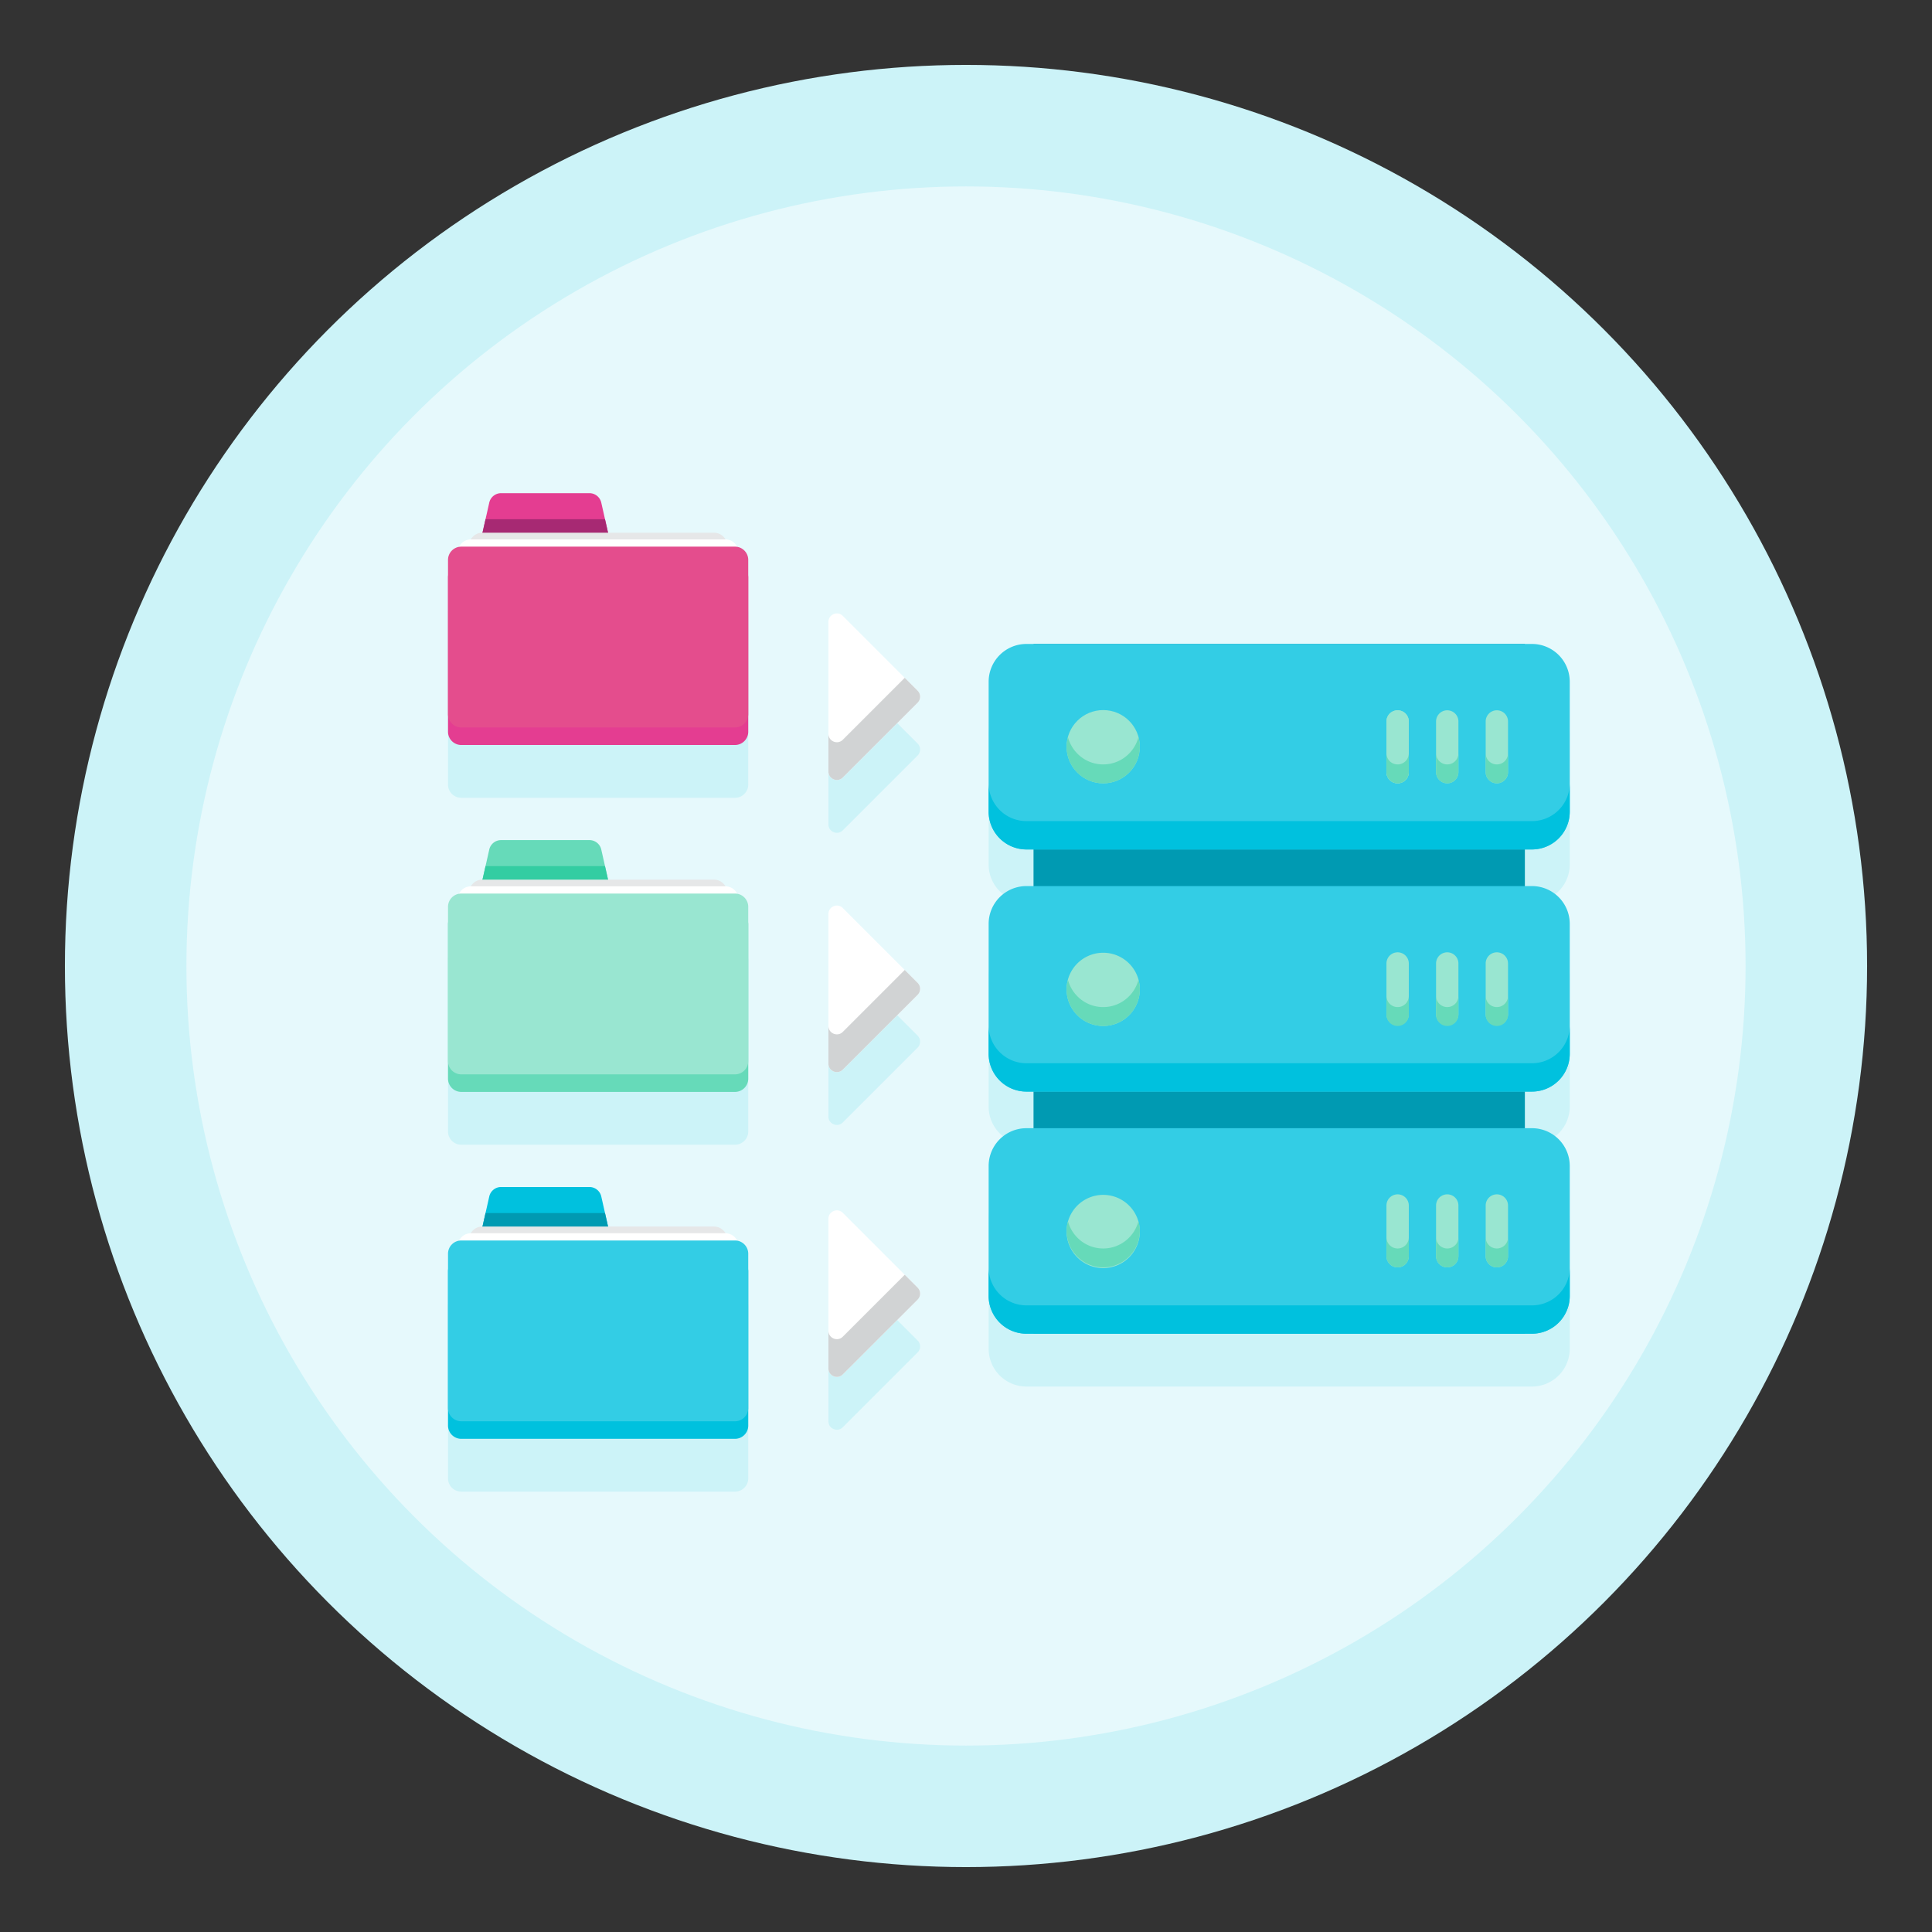 <?xml version="1.0" encoding="UTF-8"?>
<svg xmlns="http://www.w3.org/2000/svg" xml:space="preserve" id="Layer_1" x="0" y="0" style="enable-background:new 0 0 256 256" version="1.1" viewBox="0 0 256 256">
  <rect x="0" y="0" width="256" height="256" fill="#333333" stroke="none"/>
  <style>.st0{fill:#CCF3F8}.st2{fill:#009AB2}.st3{fill:#33CDE5}.st4{fill:#00C1DE}.st5{fill:#99E6D1}.st6{fill:#66DAB9}.st7{fill:#e43d91}.st9{fill:#e6e7e8}.st10{fill:#fff}.st13{fill:#d1d3d4}</style>
  <switch>
    <g>
      <circle cx="128" cy="128" r="119.4" class="st0"></circle>
      <circle cx="128" cy="128" r="103.299" style="fill:#E6F9FC"></circle>
      <path d="M202.992 92.326H136.008A5.008 5.008 0 0 0 131 97.334v17.215a5.005 5.005 0 0 0 5.008 5.008h.939v4.852h-.939a5.008 5.008 0 0 0-5.008 5.008v17.215a5.01 5.01 0 0 0 5.008 5.009h.939v4.852h-.939a5.008 5.008 0 0 0-5.008 5.008v17.215a5.005 5.005 0 0 0 5.008 5.007H202.992a5.01 5.01 0 0 0 5.008-5.007V161.5a5.008 5.008 0 0 0-5.008-5.008h-.939v-4.852h.939a5.009 5.009 0 0 0 5.008-5.009v-17.215a5.008 5.008 0 0 0-5.008-5.008h-.939v-4.852h.939c.691 0 1.35-.14 1.949-.394a5.018 5.018 0 0 0 3.059-4.614V97.334a5.008 5.008 0 0 0-5.008-5.008zM97.68 79.464a1.754 1.754 0 0 0-1.556-.99 1.751 1.751 0 0 0-1.518-.884H80.57l-.899-3.989a1.605 1.605 0 0 0-1.565-1.252H66.395c-.75 0-1.4.52-1.565 1.252l-.495 2.197-.099.44-.304 1.351h-.028c-.651 0-1.214.358-1.518.884a1.753 1.753 0 0 0-1.556.99 1.756 1.756 0 0 0-1.466 1.73v22.763c0 .972.788 1.759 1.759 1.759h36.264c.972 0 1.759-.788 1.759-1.759V81.193c0-.871-.634-1.589-1.466-1.729zM97.68 125.431a1.754 1.754 0 0 0-1.556-.99 1.751 1.751 0 0 0-1.518-.884H80.57l-.899-3.989a1.604 1.604 0 0 0-1.565-1.251H66.395c-.75 0-1.4.52-1.565 1.251l-.495 2.198-.099.44-.304 1.351h-.028c-.651 0-1.214.358-1.518.884a1.753 1.753 0 0 0-1.556.99 1.756 1.756 0 0 0-1.466 1.73v22.763c0 .972.788 1.759 1.759 1.759h36.264c.972 0 1.759-.788 1.759-1.759v-22.763c0-.871-.634-1.589-1.466-1.73zM97.68 171.399a1.754 1.754 0 0 0-1.556-.99 1.751 1.751 0 0 0-1.518-.884H80.57l-.899-3.989a1.605 1.605 0 0 0-1.565-1.252H66.395c-.75 0-1.4.52-1.565 1.252l-.495 2.197-.133.592-.27 1.199h-.028c-.651 0-1.214.358-1.518.884a1.755 1.755 0 0 0-1.556.99 1.756 1.756 0 0 0-1.466 1.73v22.763a1.76 1.76 0 0 0 1.759 1.759h36.264c.972 0 1.759-.788 1.759-1.759v-22.763c0-.87-.634-1.588-1.466-1.729zM119.882 96.817l-8.204-8.204c-.704-.704-1.908-.205-1.908.79v19.828c0 .996 1.204 1.494 1.908.79l9.914-9.914a1.118 1.118 0 0 0 0-1.58l-1.71-1.71zM119.882 175.913l-8.204-8.204c-.704-.704-1.908-.205-1.908.79v19.828c0 .996 1.204 1.494 1.908.79l9.914-9.914a1.119 1.119 0 0 0 0-1.581l-1.71-1.709zM119.882 135.525l-8.204-8.204c-.704-.704-1.908-.205-1.908.79v19.828c0 .996 1.204 1.494 1.908.79l9.914-9.914a1.118 1.118 0 0 0 0-1.58l-1.71-1.71z" class="st0"></path>
      <path d="M136.947 85.326h65.106v91.398h-65.106z" class="st2"></path>
      <path d="M202.992 112.557h-66.984a5.008 5.008 0 0 1-5.008-5.008V90.334a5.008 5.008 0 0 1 5.008-5.008h66.984A5.008 5.008 0 0 1 208 90.334v17.215a5.008 5.008 0 0 1-5.008 5.008z" class="st3"></path>
      <path d="M202.992 108.801h-66.984a5.008 5.008 0 0 1-5.008-5.008v3.756a5.008 5.008 0 0 0 5.008 5.008h66.984a5.008 5.008 0 0 0 5.008-5.008v-3.756a5.008 5.008 0 0 1-5.008 5.008z" class="st4"></path>
      <circle cx="146.181" cy="98.941" r="4.852" class="st5"></circle>
      <path d="M146.181 101.289c-2.244 0-4.113-1.531-4.668-3.6a4.795 4.795 0 0 0-.184 1.252 4.852 4.852 0 1 0 9.704 0c0-.436-.076-.85-.184-1.252-.555 2.069-2.425 3.6-4.668 3.6z" class="st6"></path>
      <path d="M185.193 103.793a1.48 1.48 0 0 1-1.481-1.481v-6.714a1.48 1.48 0 1 1 2.962 0v6.714a1.48 1.48 0 0 1-1.481 1.481z" class="st5"></path>
      <path d="M185.193 103.793a1.48 1.48 0 0 1-1.481-1.481v-6.714a1.48 1.48 0 1 1 2.962 0v6.714a1.48 1.48 0 0 1-1.481 1.481z" class="st5"></path>
      <path d="M185.193 101.289a1.48 1.48 0 0 1-1.481-1.481v2.504a1.48 1.48 0 1 0 2.962 0v-2.504a1.48 1.48 0 0 1-1.481 1.481z" class="st6"></path>
      <path d="M191.767 103.793a1.48 1.48 0 0 1-1.481-1.481v-6.714a1.48 1.48 0 1 1 2.962 0v6.714a1.48 1.48 0 0 1-1.481 1.481zM198.34 103.793a1.48 1.48 0 0 1-1.481-1.481v-6.714a1.48 1.48 0 1 1 2.962 0v6.714a1.48 1.48 0 0 1-1.481 1.481z" class="st5"></path>
      <path d="M191.767 101.289a1.48 1.48 0 0 1-1.481-1.481v2.504a1.48 1.48 0 1 0 2.962 0v-2.504a1.48 1.48 0 0 1-1.481 1.481zM198.34 101.289a1.48 1.48 0 0 1-1.481-1.481v2.504a1.48 1.48 0 1 0 2.962 0v-2.504a1.48 1.48 0 0 1-1.481 1.481z" class="st6"></path>
      <path d="M202.992 144.641h-66.984a5.008 5.008 0 0 1-5.008-5.008v-17.215a5.008 5.008 0 0 1 5.008-5.008h66.984a5.008 5.008 0 0 1 5.008 5.008v17.215a5.008 5.008 0 0 1-5.008 5.008z" class="st3"></path>
      <path d="M202.992 140.885h-66.984a5.008 5.008 0 0 1-5.008-5.008v3.756a5.008 5.008 0 0 0 5.008 5.008h66.984a5.008 5.008 0 0 0 5.008-5.008v-3.756a5.008 5.008 0 0 1-5.008 5.008z" class="st4"></path>
      <path d="M151.032 131.025a4.852 4.852 0 1 1-9.703 0 4.852 4.852 0 0 1 9.703 0zM185.193 135.863a1.48 1.48 0 0 1-1.481-1.481v-6.714a1.48 1.48 0 1 1 2.962 0v6.714a1.48 1.48 0 0 1-1.481 1.481zM191.767 135.863a1.48 1.48 0 0 1-1.481-1.481v-6.714a1.48 1.48 0 1 1 2.962 0v6.714a1.48 1.48 0 0 1-1.481 1.481zM198.34 135.863a1.48 1.48 0 0 1-1.481-1.481v-6.714a1.48 1.48 0 1 1 2.962 0v6.714a1.48 1.48 0 0 1-1.481 1.481z" class="st5"></path>
      <path d="M202.992 176.724h-66.984a5.008 5.008 0 0 1-5.008-5.008V154.5a5.008 5.008 0 0 1 5.008-5.008h66.984A5.008 5.008 0 0 1 208 154.5v17.215a5.008 5.008 0 0 1-5.008 5.009z" class="st3"></path>
      <path d="M202.992 172.968h-66.984A5.008 5.008 0 0 1 131 167.96v3.756a5.008 5.008 0 0 0 5.008 5.008h66.984a5.008 5.008 0 0 0 5.008-5.008v-3.756a5.008 5.008 0 0 1-5.008 5.008z" class="st4"></path>
      <path d="M151.032 163.108a4.852 4.852 0 1 1-9.703 0 4.852 4.852 0 0 1 9.703 0zM185.193 167.933a1.48 1.48 0 0 1-1.481-1.481v-6.714a1.48 1.48 0 1 1 2.962 0v6.714a1.48 1.48 0 0 1-1.481 1.481zM191.767 167.933a1.48 1.48 0 0 1-1.481-1.481v-6.714a1.48 1.48 0 1 1 2.962 0v6.714a1.48 1.48 0 0 1-1.481 1.481zM198.34 167.933a1.48 1.48 0 0 1-1.481-1.481v-6.714a1.48 1.48 0 1 1 2.962 0v6.714a1.48 1.48 0 0 1-1.481 1.481z" class="st5"></path>
      <path d="M146.181 133.443c-2.244 0-4.113-1.531-4.668-3.6a4.795 4.795 0 0 0-.184 1.252 4.852 4.852 0 1 0 9.704 0c0-.436-.076-.85-.184-1.252-.555 2.069-2.425 3.6-4.668 3.6zM185.193 133.443a1.48 1.48 0 0 1-1.481-1.481v2.504a1.48 1.48 0 1 0 2.962 0v-2.504a1.48 1.48 0 0 1-1.481 1.481zM191.767 133.443a1.48 1.48 0 0 1-1.481-1.481v2.504a1.48 1.48 0 1 0 2.962 0v-2.504a1.48 1.48 0 0 1-1.481 1.481zM198.34 133.443a1.48 1.48 0 0 1-1.481-1.481v2.504a1.48 1.48 0 1 0 2.962 0v-2.504a1.48 1.48 0 0 1-1.481 1.481zM146.181 165.429c-2.244 0-4.113-1.531-4.668-3.6a4.795 4.795 0 0 0-.184 1.252 4.852 4.852 0 1 0 9.704 0c0-.436-.076-.85-.184-1.252-.555 2.069-2.425 3.6-4.668 3.6zM185.193 165.429a1.48 1.48 0 0 1-1.481-1.481v2.504a1.48 1.48 0 1 0 2.962 0v-2.504a1.48 1.48 0 0 1-1.481 1.481zM191.767 165.429a1.48 1.48 0 0 1-1.481-1.481v2.504a1.48 1.48 0 1 0 2.962 0v-2.504a1.48 1.48 0 0 1-1.481 1.481zM198.34 165.429a1.48 1.48 0 0 1-1.481-1.481v2.504a1.48 1.48 0 1 0 2.962 0v-2.504a1.48 1.48 0 0 1-1.481 1.481z" class="st6"></path>
      <path d="M97.387 98.715H61.123a1.759 1.759 0 0 1-1.759-1.759V76.519c0-.972.788-1.759 1.759-1.759h36.264c.972 0 1.759.788 1.759 1.759v20.437c0 .971-.787 1.759-1.759 1.759zM78.106 65.349H66.395c-.75 0-1.4.52-1.565 1.252l-1.001 4.443h16.843l-1.001-4.443a1.605 1.605 0 0 0-1.565-1.252z" class="st7"></path>
      <path d="m64.335 68.798-.506 2.246h16.843l-.506-2.246z" style="fill:#a72973"></path>
      <path d="M94.607 94.544H63.904a1.759 1.759 0 0 1-1.759-1.759V72.348c0-.972.788-1.759 1.759-1.759h30.703c.972 0 1.759.788 1.759 1.759v20.437c0 .972-.788 1.759-1.759 1.759z" class="st9"></path>
      <path d="M96.104 95.427H62.406a1.759 1.759 0 0 1-1.759-1.759V73.231c0-.972.788-1.759 1.759-1.759h33.698c.972 0 1.759.788 1.759 1.759v20.437c0 .971-.787 1.759-1.759 1.759z" class="st10"></path>
      <path d="M97.387 96.389H61.123a1.759 1.759 0 0 1-1.759-1.759V74.193c0-.972.788-1.759 1.759-1.759h36.264c.972 0 1.759.788 1.759 1.759V94.63c0 .972-.787 1.759-1.759 1.759z" style="fill:#E44D8D"></path>
      <path d="M97.387 144.683H61.123a1.759 1.759 0 0 1-1.759-1.759v-20.437c0-.972.788-1.759 1.759-1.759h36.264c.972 0 1.759.788 1.759 1.759v20.437c0 .971-.787 1.759-1.759 1.759zM78.106 111.317H66.395c-.75 0-1.4.52-1.565 1.251l-1.001 4.443h16.843l-1.001-4.443a1.605 1.605 0 0 0-1.565-1.251z" class="st6"></path>
      <path d="m64.335 114.766-.506 2.246h16.843l-.506-2.246z" style="fill:#33CDA2"></path>
      <path d="M94.607 140.512H63.904a1.759 1.759 0 0 1-1.759-1.759v-20.437a1.76 1.76 0 0 1 1.759-1.759h30.703c.972 0 1.759.788 1.759 1.759v20.437c0 .972-.788 1.759-1.759 1.759z" class="st9"></path>
      <path d="M96.104 141.395H62.406a1.759 1.759 0 0 1-1.759-1.759v-20.437c0-.972.788-1.759 1.759-1.759h33.698c.972 0 1.759.788 1.759 1.759v20.437c0 .971-.787 1.759-1.759 1.759z" class="st10"></path>
      <path d="M97.387 142.357H61.123a1.759 1.759 0 0 1-1.759-1.759v-20.437c0-.972.788-1.759 1.759-1.759h36.264c.972 0 1.759.788 1.759 1.759v20.437c0 .971-.787 1.759-1.759 1.759z" class="st5"></path>
      <path d="M97.387 190.651H61.123a1.759 1.759 0 0 1-1.759-1.759v-20.437a1.76 1.76 0 0 1 1.759-1.759h36.264c.972 0 1.759.788 1.759 1.759v20.437c0 .971-.787 1.759-1.759 1.759zM78.106 157.285H66.395c-.75 0-1.4.52-1.565 1.252l-1.001 4.443h16.843l-1.001-4.443a1.605 1.605 0 0 0-1.565-1.252z" class="st4"></path>
      <path d="m64.335 160.734-.506 2.246h16.843l-.506-2.246z" class="st2"></path>
      <path d="M94.607 186.48H63.904a1.759 1.759 0 0 1-1.759-1.759v-20.437c0-.972.788-1.759 1.759-1.759h30.703c.972 0 1.759.788 1.759 1.759v20.437c0 .972-.788 1.759-1.759 1.759z" class="st9"></path>
      <path d="M96.104 187.363H62.406a1.759 1.759 0 0 1-1.759-1.759v-20.437a1.76 1.76 0 0 1 1.759-1.759h33.698c.972 0 1.759.788 1.759 1.759v20.437c0 .971-.787 1.759-1.759 1.759z" class="st10"></path>
      <path d="M97.387 188.325H61.123a1.759 1.759 0 0 1-1.759-1.759v-20.437a1.76 1.76 0 0 1 1.759-1.759h36.264c.972 0 1.759.788 1.759 1.759v20.437c0 .971-.787 1.759-1.759 1.759z" class="st3"></path>
      <path d="m111.678 103.021 9.914-9.914a1.118 1.118 0 0 0 0-1.58l-9.914-9.914c-.704-.704-1.908-.205-1.908.79v19.828c0 .996 1.204 1.494 1.908.79z" class="st10"></path>
      <path d="m119.882 89.817-8.204 8.204c-.704.704-1.908.205-1.908-.79v5c0 .996 1.204 1.494 1.908.79l9.914-9.914a1.118 1.118 0 0 0 0-1.58l-1.71-1.71z" class="st13"></path>
      <path d="m111.678 182.118 9.914-9.914a1.119 1.119 0 0 0 0-1.581l-9.914-9.914c-.704-.704-1.908-.205-1.908.79v19.828c0 .996 1.204 1.495 1.908.791z" class="st10"></path>
      <path d="m119.882 168.913-8.204 8.204c-.704.704-1.908.205-1.908-.79v5c0 .996 1.204 1.494 1.908.79l9.914-9.914a1.119 1.119 0 0 0 0-1.581l-1.71-1.709z" class="st13"></path>
      <path d="m111.678 141.729 9.914-9.914a1.118 1.118 0 0 0 0-1.58l-9.914-9.914c-.704-.704-1.908-.205-1.908.79v19.828c0 .996 1.204 1.494 1.908.79z" class="st10"></path>
      <path d="m119.882 128.525-8.204 8.204c-.704.704-1.908.205-1.908-.79v5c0 .996 1.204 1.494 1.908.79l9.914-9.914a1.118 1.118 0 0 0 0-1.58l-1.71-1.71z" class="st13"></path>
    </g>
  </switch>
</svg>
